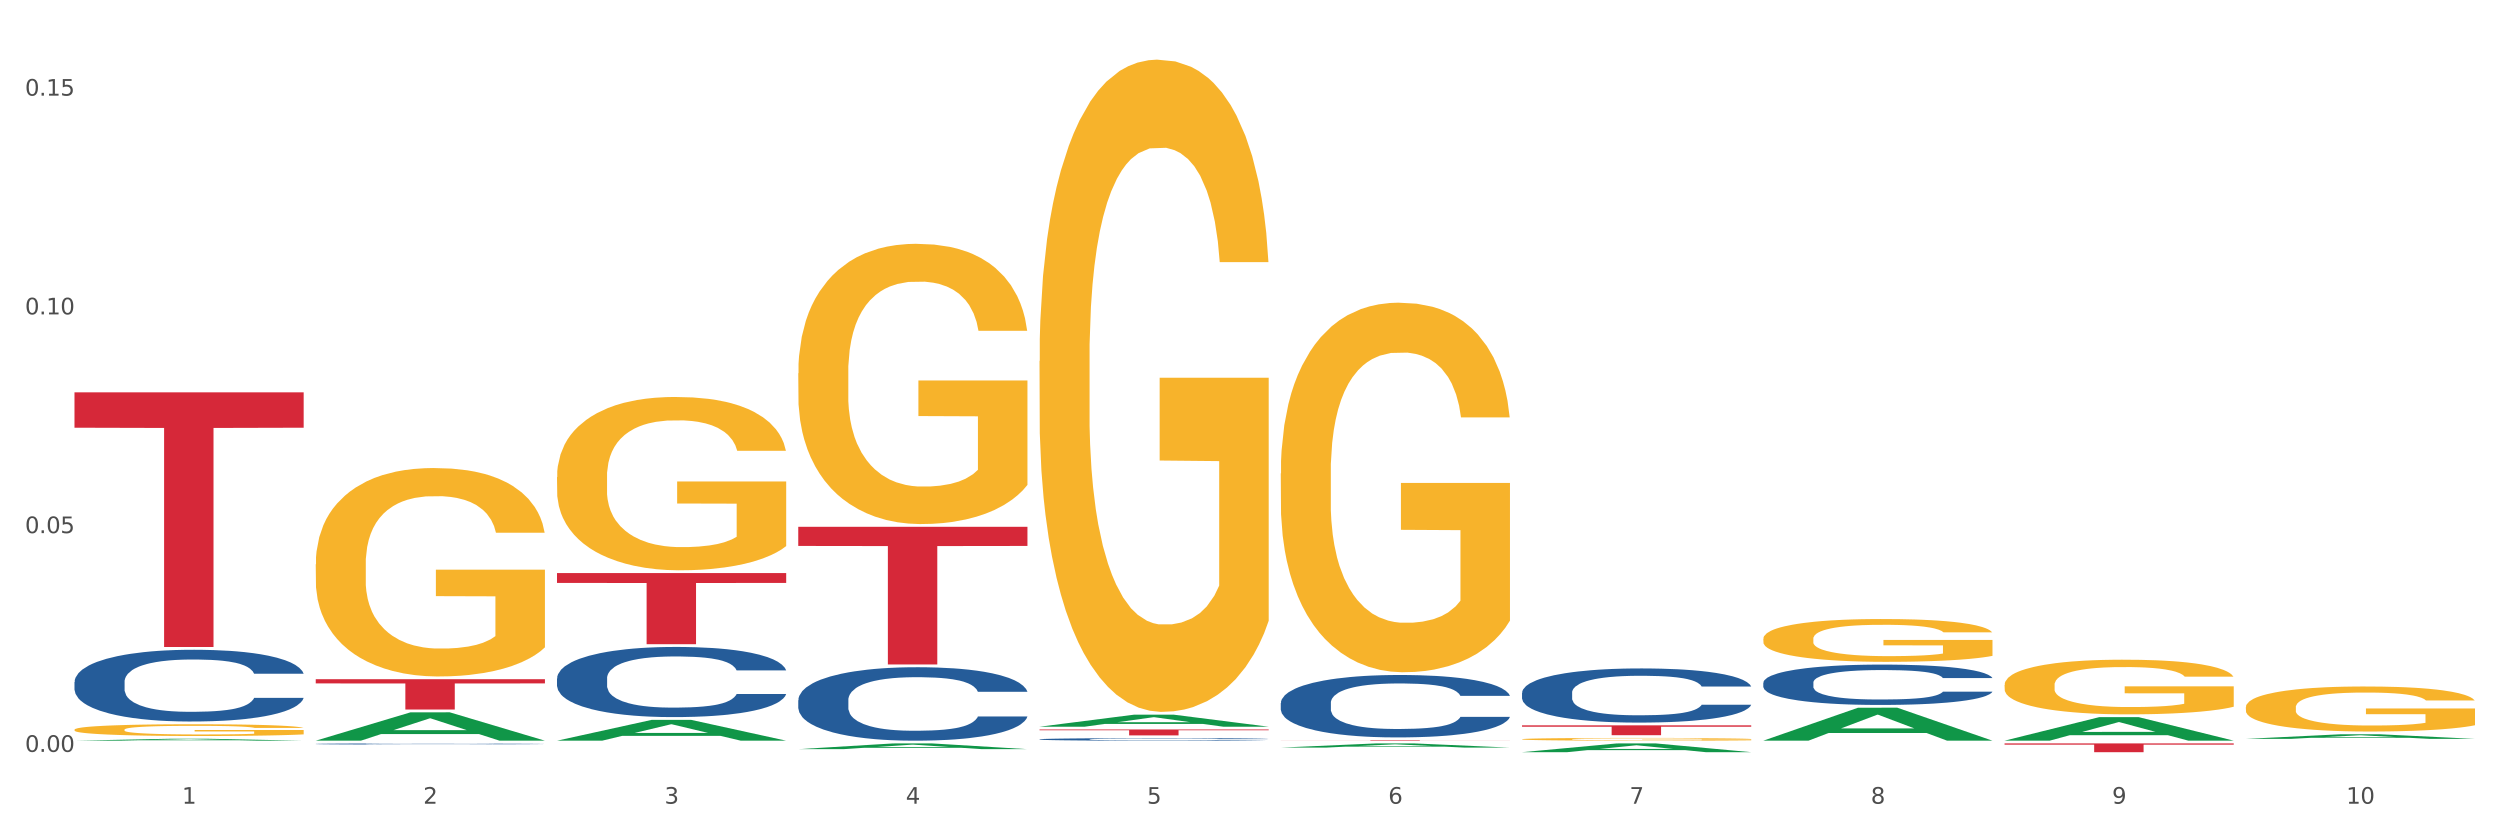 <?xml version="1.0" encoding="utf-8" standalone="no"?>
<!DOCTYPE svg PUBLIC "-//W3C//DTD SVG 1.1//EN"
  "http://www.w3.org/Graphics/SVG/1.1/DTD/svg11.dtd">
<svg xmlns:xlink="http://www.w3.org/1999/xlink" width="1080pt" height="360pt" viewBox="0 0 1080 360" xmlns="http://www.w3.org/2000/svg" version="1.1">
 <rect x="0" y="0" width="1080" height="360" fill="#333333" stroke="none"/>
 <defs>
  <style type="text/css">*{stroke-linejoin: round; stroke-linecap: butt}</style>
 </defs>
 <g id="figure_1">
  <g id="patch_1">
   <path d="M 0 360 
L 1080 360 
L 1080 0 
L 0 0 
z
" style="fill: #ffffff; stroke: #ffffff; stroke-linejoin: miter"/>
  </g>
  <g id="axes_1">
   <g id="matplotlib.axis_1">
    <g id="xtick_1">
     <g id="text_1">
      <!-- 1 -->
      <g style="fill: #4d4d4d" transform="translate(78.627 347.204) scale(0.096 -0.096)">
       <defs>
        <path id="DejaVuSans-31" d="M 794 531 
L 1825 531 
L 1825 4091 
L 703 3866 
L 703 4441 
L 1819 4666 
L 2450 4666 
L 2450 531 
L 3481 531 
L 3481 0 
L 794 0 
L 794 531 
z
" transform="scale(0.016)"/>
       </defs>
       <use xlink:href="#DejaVuSans-31"/>
      </g>
     </g>
    </g>
    <g id="xtick_2">
     <g id="text_2">
      <!-- 2 -->
      <g style="fill: #4d4d4d" transform="translate(182.851 347.204) scale(0.096 -0.096)">
       <defs>
        <path id="DejaVuSans-32" d="M 1228 531 
L 3431 531 
L 3431 0 
L 469 0 
L 469 531 
Q 828 903 1448 1529 
Q 2069 2156 2228 2338 
Q 2531 2678 2651 2914 
Q 2772 3150 2772 3378 
Q 2772 3750 2511 3984 
Q 2250 4219 1831 4219 
Q 1534 4219 1204 4116 
Q 875 4013 500 3803 
L 500 4441 
Q 881 4594 1212 4672 
Q 1544 4750 1819 4750 
Q 2544 4750 2975 4387 
Q 3406 4025 3406 3419 
Q 3406 3131 3298 2873 
Q 3191 2616 2906 2266 
Q 2828 2175 2409 1742 
Q 1991 1309 1228 531 
z
" transform="scale(0.016)"/>
       </defs>
       <use xlink:href="#DejaVuSans-32"/>
      </g>
     </g>
    </g>
    <g id="xtick_3">
     <g id="text_3">
      <!-- 3 -->
      <g style="fill: #4d4d4d" transform="translate(287.074 347.204) scale(0.096 -0.096)">
       <defs>
        <path id="DejaVuSans-33" d="M 2597 2516 
Q 3050 2419 3304 2112 
Q 3559 1806 3559 1356 
Q 3559 666 3084 287 
Q 2609 -91 1734 -91 
Q 1441 -91 1130 -33 
Q 819 25 488 141 
L 488 750 
Q 750 597 1062 519 
Q 1375 441 1716 441 
Q 2309 441 2620 675 
Q 2931 909 2931 1356 
Q 2931 1769 2642 2001 
Q 2353 2234 1838 2234 
L 1294 2234 
L 1294 2753 
L 1863 2753 
Q 2328 2753 2575 2939 
Q 2822 3125 2822 3475 
Q 2822 3834 2567 4026 
Q 2313 4219 1838 4219 
Q 1578 4219 1281 4162 
Q 984 4106 628 3988 
L 628 4550 
Q 988 4650 1302 4700 
Q 1616 4750 1894 4750 
Q 2613 4750 3031 4423 
Q 3450 4097 3450 3541 
Q 3450 3153 3228 2886 
Q 3006 2619 2597 2516 
z
" transform="scale(0.016)"/>
       </defs>
       <use xlink:href="#DejaVuSans-33"/>
      </g>
     </g>
    </g>
    <g id="xtick_4">
     <g id="text_4">
      <!-- 4 -->
      <g style="fill: #4d4d4d" transform="translate(391.298 347.204) scale(0.096 -0.096)">
       <defs>
        <path id="DejaVuSans-34" d="M 2419 4116 
L 825 1625 
L 2419 1625 
L 2419 4116 
z
M 2253 4666 
L 3047 4666 
L 3047 1625 
L 3713 1625 
L 3713 1100 
L 3047 1100 
L 3047 0 
L 2419 0 
L 2419 1100 
L 313 1100 
L 313 1709 
L 2253 4666 
z
" transform="scale(0.016)"/>
       </defs>
       <use xlink:href="#DejaVuSans-34"/>
      </g>
     </g>
    </g>
    <g id="xtick_5">
     <g id="text_5">
      <!-- 5 -->
      <g style="fill: #4d4d4d" transform="translate(495.522 347.204) scale(0.096 -0.096)">
       <defs>
        <path id="DejaVuSans-35" d="M 691 4666 
L 3169 4666 
L 3169 4134 
L 1269 4134 
L 1269 2991 
Q 1406 3038 1543 3061 
Q 1681 3084 1819 3084 
Q 2600 3084 3056 2656 
Q 3513 2228 3513 1497 
Q 3513 744 3044 326 
Q 2575 -91 1722 -91 
Q 1428 -91 1123 -41 
Q 819 9 494 109 
L 494 744 
Q 775 591 1075 516 
Q 1375 441 1709 441 
Q 2250 441 2565 725 
Q 2881 1009 2881 1497 
Q 2881 1984 2565 2268 
Q 2250 2553 1709 2553 
Q 1456 2553 1204 2497 
Q 953 2441 691 2322 
L 691 4666 
z
" transform="scale(0.016)"/>
       </defs>
       <use xlink:href="#DejaVuSans-35"/>
      </g>
     </g>
    </g>
    <g id="xtick_6">
     <g id="text_6">
      <!-- 6 -->
      <g style="fill: #4d4d4d" transform="translate(599.745 347.204) scale(0.096 -0.096)">
       <defs>
        <path id="DejaVuSans-36" d="M 2113 2584 
Q 1688 2584 1439 2293 
Q 1191 2003 1191 1497 
Q 1191 994 1439 701 
Q 1688 409 2113 409 
Q 2538 409 2786 701 
Q 3034 994 3034 1497 
Q 3034 2003 2786 2293 
Q 2538 2584 2113 2584 
z
M 3366 4563 
L 3366 3988 
Q 3128 4100 2886 4159 
Q 2644 4219 2406 4219 
Q 1781 4219 1451 3797 
Q 1122 3375 1075 2522 
Q 1259 2794 1537 2939 
Q 1816 3084 2150 3084 
Q 2853 3084 3261 2657 
Q 3669 2231 3669 1497 
Q 3669 778 3244 343 
Q 2819 -91 2113 -91 
Q 1303 -91 875 529 
Q 447 1150 447 2328 
Q 447 3434 972 4092 
Q 1497 4750 2381 4750 
Q 2619 4750 2861 4703 
Q 3103 4656 3366 4563 
z
" transform="scale(0.016)"/>
       </defs>
       <use xlink:href="#DejaVuSans-36"/>
      </g>
     </g>
    </g>
    <g id="xtick_7">
     <g id="text_7">
      <!-- 7 -->
      <g style="fill: #4d4d4d" transform="translate(703.969 347.204) scale(0.096 -0.096)">
       <defs>
        <path id="DejaVuSans-37" d="M 525 4666 
L 3525 4666 
L 3525 4397 
L 1831 0 
L 1172 0 
L 2766 4134 
L 525 4134 
L 525 4666 
z
" transform="scale(0.016)"/>
       </defs>
       <use xlink:href="#DejaVuSans-37"/>
      </g>
     </g>
    </g>
    <g id="xtick_8">
     <g id="text_8">
      <!-- 8 -->
      <g style="fill: #4d4d4d" transform="translate(808.193 347.204) scale(0.096 -0.096)">
       <defs>
        <path id="DejaVuSans-38" d="M 2034 2216 
Q 1584 2216 1326 1975 
Q 1069 1734 1069 1313 
Q 1069 891 1326 650 
Q 1584 409 2034 409 
Q 2484 409 2743 651 
Q 3003 894 3003 1313 
Q 3003 1734 2745 1975 
Q 2488 2216 2034 2216 
z
M 1403 2484 
Q 997 2584 770 2862 
Q 544 3141 544 3541 
Q 544 4100 942 4425 
Q 1341 4750 2034 4750 
Q 2731 4750 3128 4425 
Q 3525 4100 3525 3541 
Q 3525 3141 3298 2862 
Q 3072 2584 2669 2484 
Q 3125 2378 3379 2068 
Q 3634 1759 3634 1313 
Q 3634 634 3220 271 
Q 2806 -91 2034 -91 
Q 1263 -91 848 271 
Q 434 634 434 1313 
Q 434 1759 690 2068 
Q 947 2378 1403 2484 
z
M 1172 3481 
Q 1172 3119 1398 2916 
Q 1625 2713 2034 2713 
Q 2441 2713 2670 2916 
Q 2900 3119 2900 3481 
Q 2900 3844 2670 4047 
Q 2441 4250 2034 4250 
Q 1625 4250 1398 4047 
Q 1172 3844 1172 3481 
z
" transform="scale(0.016)"/>
       </defs>
       <use xlink:href="#DejaVuSans-38"/>
      </g>
     </g>
    </g>
    <g id="xtick_9">
     <g id="text_9">
      <!-- 9 -->
      <g style="fill: #4d4d4d" transform="translate(912.416 347.204) scale(0.096 -0.096)">
       <defs>
        <path id="DejaVuSans-39" d="M 703 97 
L 703 672 
Q 941 559 1184 500 
Q 1428 441 1663 441 
Q 2288 441 2617 861 
Q 2947 1281 2994 2138 
Q 2813 1869 2534 1725 
Q 2256 1581 1919 1581 
Q 1219 1581 811 2004 
Q 403 2428 403 3163 
Q 403 3881 828 4315 
Q 1253 4750 1959 4750 
Q 2769 4750 3195 4129 
Q 3622 3509 3622 2328 
Q 3622 1225 3098 567 
Q 2575 -91 1691 -91 
Q 1453 -91 1209 -44 
Q 966 3 703 97 
z
M 1959 2075 
Q 2384 2075 2632 2365 
Q 2881 2656 2881 3163 
Q 2881 3666 2632 3958 
Q 2384 4250 1959 4250 
Q 1534 4250 1286 3958 
Q 1038 3666 1038 3163 
Q 1038 2656 1286 2365 
Q 1534 2075 1959 2075 
z
" transform="scale(0.016)"/>
       </defs>
       <use xlink:href="#DejaVuSans-39"/>
      </g>
     </g>
    </g>
    <g id="xtick_10">
     <g id="text_10">
      <!-- 10 -->
      <g style="fill: #4d4d4d" transform="translate(1013.586 347.204) scale(0.096 -0.096)">
       <defs>
        <path id="DejaVuSans-30" d="M 2034 4250 
Q 1547 4250 1301 3770 
Q 1056 3291 1056 2328 
Q 1056 1369 1301 889 
Q 1547 409 2034 409 
Q 2525 409 2770 889 
Q 3016 1369 3016 2328 
Q 3016 3291 2770 3770 
Q 2525 4250 2034 4250 
z
M 2034 4750 
Q 2819 4750 3233 4129 
Q 3647 3509 3647 2328 
Q 3647 1150 3233 529 
Q 2819 -91 2034 -91 
Q 1250 -91 836 529 
Q 422 1150 422 2328 
Q 422 3509 836 4129 
Q 1250 4750 2034 4750 
z
" transform="scale(0.016)"/>
       </defs>
       <use xlink:href="#DejaVuSans-31"/>
       <use xlink:href="#DejaVuSans-30" transform="translate(63.623 0)"/>
      </g>
     </g>
    </g>
    <g id="xtick_11"/>
    <g id="xtick_12"/>
    <g id="xtick_13"/>
    <g id="xtick_14"/>
    <g id="xtick_15"/>
    <g id="xtick_16"/>
    <g id="xtick_17"/>
    <g id="xtick_18"/>
    <g id="xtick_19"/>
   </g>
   <g id="matplotlib.axis_2">
    <g id="ytick_1">
     <g id="text_11">
      <!-- 0.00 -->
      <g style="fill: #4d4d4d" transform="translate(10.8 324.808) scale(0.096 -0.096)">
       <defs>
        <path id="DejaVuSans-2e" d="M 684 794 
L 1344 794 
L 1344 0 
L 684 0 
L 684 794 
z
" transform="scale(0.016)"/>
       </defs>
       <use xlink:href="#DejaVuSans-30"/>
       <use xlink:href="#DejaVuSans-2e" transform="translate(63.623 0)"/>
       <use xlink:href="#DejaVuSans-30" transform="translate(95.41 0)"/>
       <use xlink:href="#DejaVuSans-30" transform="translate(159.033 0)"/>
      </g>
     </g>
    </g>
    <g id="ytick_2">
     <g id="text_12">
      <!-- 0.05 -->
      <g style="fill: #4d4d4d" transform="translate(10.8 230.312) scale(0.096 -0.096)">
       <use xlink:href="#DejaVuSans-30"/>
       <use xlink:href="#DejaVuSans-2e" transform="translate(63.623 0)"/>
       <use xlink:href="#DejaVuSans-30" transform="translate(95.41 0)"/>
       <use xlink:href="#DejaVuSans-35" transform="translate(159.033 0)"/>
      </g>
     </g>
    </g>
    <g id="ytick_3">
     <g id="text_13">
      <!-- 0.10 -->
      <g style="fill: #4d4d4d" transform="translate(10.8 135.816) scale(0.096 -0.096)">
       <use xlink:href="#DejaVuSans-30"/>
       <use xlink:href="#DejaVuSans-2e" transform="translate(63.623 0)"/>
       <use xlink:href="#DejaVuSans-31" transform="translate(95.41 0)"/>
       <use xlink:href="#DejaVuSans-30" transform="translate(159.033 0)"/>
      </g>
     </g>
    </g>
    <g id="ytick_4">
     <g id="text_14">
      <!-- 0.15 -->
      <g style="fill: #4d4d4d" transform="translate(10.8 41.32) scale(0.096 -0.096)">
       <use xlink:href="#DejaVuSans-30"/>
       <use xlink:href="#DejaVuSans-2e" transform="translate(63.623 0)"/>
       <use xlink:href="#DejaVuSans-31" transform="translate(95.41 0)"/>
       <use xlink:href="#DejaVuSans-35" transform="translate(159.033 0)"/>
      </g>
     </g>
    </g>
    <g id="ytick_5"/>
    <g id="ytick_6"/>
    <g id="ytick_7"/>
   </g>
   <g id="PolyCollection_1">
    <path d="M 32.175 319.977 
L 32.277 319.976 
L 73.107 319.143 
L 90.051 319.142 
L 131.187 319.979 
L 111.589 319.979 
L 102.709 319.784 
L 60.552 319.784 
L 60.246 319.787 
L 51.671 319.979 
L 32.175 319.979 
L 32.175 319.977 
L 65.86 319.668 
L 97.401 319.667 
L 81.783 319.32 
L 81.579 319.319 
L 81.375 319.321 
L 65.758 319.667 
L 65.86 319.668 
L 32.175 319.977 
z
" clip-path="url(#pc826d6ec24)" style="fill: #109648"/>
    <path d="M 553.293 319.747 
L 652.306 319.747 
L 652.306 319.779 
L 613.358 319.779 
L 613.358 319.979 
L 592.006 319.979 
L 592.006 319.779 
L 553.293 319.779 
L 553.293 319.747 
L 553.293 319.747 
z
" clip-path="url(#pc826d6ec24)" style="fill: #d62839"/>
    <path d="M 449.069 315.125 
L 548.082 315.125 
L 548.082 315.483 
L 509.134 315.485 
L 509.134 317.703 
L 487.783 317.703 
L 487.783 315.485 
L 449.069 315.483 
L 449.069 315.127 
L 449.069 315.125 
z
" clip-path="url(#pc826d6ec24)" style="fill: #d62839"/>
    <path d="M 344.846 227.581 
L 443.858 227.581 
L 443.858 235.846 
L 404.91 235.902 
L 404.91 287.057 
L 383.559 287.057 
L 383.559 235.902 
L 344.846 235.846 
L 344.846 227.637 
L 344.846 227.581 
z
" clip-path="url(#pc826d6ec24)" style="fill: #d62839"/>
    <path d="M 240.622 247.553 
L 339.635 247.553 
L 339.635 251.826 
L 300.687 251.854 
L 300.687 278.295 
L 279.336 278.295 
L 279.336 251.854 
L 240.622 251.826 
L 240.622 247.582 
L 240.622 247.553 
z
" clip-path="url(#pc826d6ec24)" style="fill: #d62839"/>
    <path d="M 136.399 293.417 
L 235.411 293.417 
L 235.411 295.24 
L 196.463 295.252 
L 196.463 306.532 
L 175.112 306.532 
L 175.112 295.252 
L 136.399 295.24 
L 136.399 293.43 
L 136.399 293.417 
z
" clip-path="url(#pc826d6ec24)" style="fill: #d62839"/>
    <path d="M 32.175 169.48 
L 131.187 169.48 
L 131.187 184.771 
L 92.239 184.875 
L 92.239 279.515 
L 70.888 279.515 
L 70.888 184.875 
L 32.175 184.771 
L 32.175 169.583 
L 32.175 169.48 
z
" clip-path="url(#pc826d6ec24)" style="fill: #d62839"/>
    <path d="M 136.399 321.378 
L 136.516 321.378 
L 136.516 321.366 
L 136.867 321.349 
L 138.154 321.318 
L 139.793 321.294 
L 142.602 321.267 
L 144.123 321.255 
L 146.113 321.242 
L 150.209 321.222 
L 154.89 321.204 
L 158.167 321.194 
L 160.625 321.188 
L 166.126 321.177 
L 169.286 321.172 
L 172.563 321.168 
L 175.372 321.165 
L 180.053 321.162 
L 183.798 321.161 
L 188.129 321.16 
L 191.757 321.161 
L 196.555 321.163 
L 203.577 321.168 
L 206.269 321.171 
L 209.897 321.176 
L 213.642 321.183 
L 216.685 321.191 
L 220.196 321.201 
L 223.824 321.214 
L 227.336 321.231 
L 229.793 321.246 
L 231.783 321.263 
L 233.538 321.283 
L 234.826 321.304 
L 235.411 321.323 
L 213.993 321.323 
L 213.408 321.306 
L 212.238 321.288 
L 211.068 321.277 
L 209.78 321.267 
L 207.791 321.256 
L 206.035 321.249 
L 203.109 321.24 
L 200.417 321.235 
L 198.194 321.232 
L 195.502 321.229 
L 189.767 321.226 
L 185.671 321.226 
L 183.096 321.227 
L 179.936 321.23 
L 177.244 321.233 
L 174.084 321.238 
L 171.626 321.244 
L 169.169 321.251 
L 167.764 321.257 
L 165.658 321.266 
L 164.253 321.274 
L 162.381 321.288 
L 161.327 321.298 
L 159.455 321.323 
L 158.635 321.342 
L 158.284 321.355 
L 158.05 321.369 
L 158.05 321.438 
L 158.752 321.469 
L 159.338 321.482 
L 160.274 321.497 
L 162.029 321.517 
L 164.604 321.536 
L 167.296 321.549 
L 169.52 321.558 
L 171.626 321.564 
L 173.733 321.569 
L 176.308 321.573 
L 178.415 321.576 
L 181.575 321.579 
L 185.32 321.58 
L 188.246 321.58 
L 194.214 321.578 
L 196.906 321.576 
L 199.481 321.573 
L 202.29 321.568 
L 204.514 321.562 
L 205.801 321.558 
L 207.908 321.55 
L 209.546 321.541 
L 210.951 321.531 
L 211.887 321.522 
L 212.94 321.509 
L 213.759 321.494 
L 213.993 321.486 
L 235.411 321.486 
L 234.943 321.502 
L 234.124 321.517 
L 232.485 321.538 
L 231.198 321.55 
L 229.208 321.565 
L 227.102 321.577 
L 224.176 321.591 
L 221.484 321.601 
L 218.675 321.61 
L 215.632 321.618 
L 210.131 321.629 
L 208.142 321.632 
L 203.928 321.637 
L 200.651 321.64 
L 195.853 321.643 
L 190.937 321.645 
L 185.788 321.646 
L 181.223 321.645 
L 176.191 321.642 
L 173.031 321.639 
L 169.52 321.635 
L 165.424 321.629 
L 161.561 321.622 
L 157.933 321.613 
L 154.539 321.603 
L 151.379 321.591 
L 147.283 321.572 
L 144.24 321.553 
L 142.016 321.536 
L 140.495 321.522 
L 138.973 321.503 
L 138.154 321.49 
L 136.867 321.459 
L 136.399 321.43 
L 136.399 321.378 
z
" clip-path="url(#pc826d6ec24)" style="fill: #255c99"/>
    <path d="M 970.188 305.554 
L 970.304 305.536 
L 970.304 304.897 
L 970.538 304.346 
L 971.707 303.013 
L 973.461 301.911 
L 974.747 301.324 
L 976.032 300.845 
L 977.552 300.365 
L 979.422 299.867 
L 982.813 299.138 
L 984.917 298.765 
L 987.488 298.374 
L 992.164 297.806 
L 995.554 297.486 
L 999.061 297.219 
L 1004.789 296.899 
L 1008.53 296.757 
L 1012.505 296.65 
L 1017.297 296.579 
L 1020.921 296.562 
L 1028.87 296.615 
L 1035.65 296.775 
L 1038.923 296.899 
L 1043.132 297.112 
L 1045.353 297.255 
L 1048.977 297.539 
L 1052.717 297.912 
L 1055.289 298.232 
L 1059.147 298.836 
L 1062.069 299.441 
L 1064.758 300.187 
L 1066.161 300.702 
L 1067.213 301.182 
L 1068.148 301.733 
L 1069.083 302.604 
L 1048.041 302.604 
L 1047.223 301.982 
L 1045.937 301.395 
L 1044.067 300.827 
L 1042.43 300.471 
L 1039.625 300.027 
L 1037.053 299.743 
L 1034.364 299.529 
L 1031.091 299.352 
L 1028.52 299.263 
L 1024.896 299.192 
L 1017.765 299.21 
L 1012.972 299.352 
L 1009.699 299.529 
L 1007.595 299.689 
L 1005.724 299.867 
L 1003.62 300.116 
L 1001.165 300.489 
L 999.412 300.827 
L 997.659 301.253 
L 996.256 301.68 
L 994.97 302.177 
L 993.918 302.711 
L 993.1 303.262 
L 992.398 303.937 
L 991.814 305.056 
L 991.814 307.491 
L 992.047 308.042 
L 992.632 308.771 
L 993.333 309.322 
L 994.502 309.979 
L 995.554 310.424 
L 997.542 311.063 
L 999.763 311.597 
L 1001.516 311.934 
L 1003.27 312.219 
L 1006.309 312.61 
L 1009.699 312.929 
L 1012.621 313.125 
L 1016.596 313.303 
L 1019.285 313.374 
L 1021.623 313.409 
L 1027.351 313.409 
L 1031.442 313.356 
L 1036.001 313.232 
L 1039.508 313.072 
L 1042.43 312.876 
L 1045.704 312.556 
L 1047.808 312.254 
L 1047.808 308.54 
L 1022.09 308.522 
L 1022.09 306.052 
L 1069.2 306.052 
L 1069.2 313.303 
L 1067.213 313.676 
L 1064.992 314.014 
L 1062.654 314.316 
L 1059.147 314.689 
L 1054.938 315.044 
L 1051.198 315.293 
L 1047.223 315.506 
L 1042.547 315.702 
L 1036.469 315.88 
L 1032.728 315.951 
L 1028.052 316.004 
L 1022.558 316.022 
L 1017.765 315.986 
L 1013.089 315.897 
L 1008.179 315.737 
L 1003.387 315.506 
L 999.763 315.275 
L 996.139 314.991 
L 992.281 314.618 
L 989.242 314.262 
L 986.904 313.942 
L 984.332 313.534 
L 981.527 313.001 
L 979.422 312.521 
L 977.552 312.023 
L 975.565 311.383 
L 974.162 310.832 
L 972.759 310.139 
L 971.941 309.624 
L 971.006 308.824 
L 970.304 307.705 
L 970.188 305.554 
z
" clip-path="url(#pc826d6ec24)" style="fill: #f7b32b"/>
    <path d="M 865.964 295.902 
L 866.081 295.881 
L 866.081 295.104 
L 866.315 294.436 
L 867.484 292.818 
L 869.237 291.481 
L 870.523 290.769 
L 871.809 290.187 
L 873.329 289.604 
L 875.199 289 
L 878.589 288.116 
L 880.693 287.663 
L 883.265 287.189 
L 887.941 286.498 
L 891.331 286.11 
L 894.838 285.787 
L 900.566 285.398 
L 904.306 285.226 
L 908.281 285.097 
L 913.074 285.01 
L 916.698 284.989 
L 924.647 285.053 
L 931.427 285.247 
L 934.7 285.398 
L 938.908 285.657 
L 941.129 285.83 
L 944.753 286.175 
L 948.494 286.628 
L 951.066 287.016 
L 954.923 287.749 
L 957.846 288.483 
L 960.534 289.389 
L 961.937 290.014 
L 962.989 290.596 
L 963.924 291.265 
L 964.859 292.322 
L 943.818 292.322 
L 943 291.567 
L 941.714 290.855 
L 939.843 290.165 
L 938.207 289.734 
L 935.401 289.195 
L 932.829 288.849 
L 930.141 288.591 
L 926.868 288.375 
L 924.296 288.267 
L 920.672 288.181 
L 913.541 288.202 
L 908.749 288.375 
L 905.475 288.591 
L 903.371 288.785 
L 901.501 289 
L 899.397 289.302 
L 896.942 289.755 
L 895.188 290.165 
L 893.435 290.683 
L 892.032 291.2 
L 890.746 291.804 
L 889.694 292.451 
L 888.876 293.12 
L 888.175 293.94 
L 887.59 295.298 
L 887.59 298.253 
L 887.824 298.922 
L 888.408 299.806 
L 889.11 300.475 
L 890.279 301.273 
L 891.331 301.812 
L 893.318 302.589 
L 895.539 303.236 
L 897.293 303.645 
L 899.046 303.991 
L 902.085 304.465 
L 905.475 304.853 
L 908.398 305.091 
L 912.372 305.306 
L 915.061 305.392 
L 917.399 305.436 
L 923.127 305.436 
L 927.218 305.371 
L 931.777 305.22 
L 935.284 305.026 
L 938.207 304.789 
L 941.48 304.4 
L 943.584 304.034 
L 943.584 299.526 
L 917.867 299.504 
L 917.867 296.506 
L 964.976 296.506 
L 964.976 305.306 
L 962.989 305.759 
L 960.768 306.169 
L 958.43 306.536 
L 954.923 306.989 
L 950.715 307.42 
L 946.974 307.722 
L 943 307.981 
L 938.324 308.218 
L 932.245 308.434 
L 928.504 308.52 
L 923.828 308.585 
L 918.334 308.606 
L 913.541 308.563 
L 908.865 308.455 
L 903.956 308.261 
L 899.163 307.981 
L 895.539 307.7 
L 891.915 307.355 
L 888.058 306.902 
L 885.018 306.471 
L 882.68 306.083 
L 880.109 305.587 
L 877.303 304.94 
L 875.199 304.357 
L 873.329 303.753 
L 871.341 302.977 
L 869.938 302.308 
L 868.536 301.467 
L 867.717 300.842 
L 866.782 299.871 
L 866.081 298.512 
L 865.964 295.902 
z
" clip-path="url(#pc826d6ec24)" style="fill: #f7b32b"/>
    <path d="M 761.74 275.969 
L 761.857 275.952 
L 761.857 275.344 
L 762.091 274.82 
L 763.26 273.553 
L 765.013 272.506 
L 766.299 271.948 
L 767.585 271.492 
L 769.105 271.036 
L 770.975 270.563 
L 774.365 269.87 
L 776.469 269.515 
L 779.041 269.144 
L 783.717 268.603 
L 787.107 268.299 
L 790.614 268.046 
L 796.342 267.742 
L 800.083 267.606 
L 804.057 267.505 
L 808.85 267.438 
L 812.474 267.421 
L 820.423 267.471 
L 827.203 267.623 
L 830.476 267.742 
L 834.685 267.944 
L 836.906 268.079 
L 840.529 268.35 
L 844.27 268.705 
L 846.842 269.009 
L 850.7 269.583 
L 853.622 270.157 
L 856.311 270.867 
L 857.713 271.357 
L 858.766 271.813 
L 859.701 272.337 
L 860.636 273.164 
L 839.594 273.164 
L 838.776 272.573 
L 837.49 272.016 
L 835.62 271.475 
L 833.983 271.137 
L 831.178 270.715 
L 828.606 270.445 
L 825.917 270.242 
L 822.644 270.073 
L 820.072 269.988 
L 816.448 269.921 
L 809.318 269.938 
L 804.525 270.073 
L 801.252 270.242 
L 799.148 270.394 
L 797.277 270.563 
L 795.173 270.799 
L 792.718 271.154 
L 790.965 271.475 
L 789.211 271.881 
L 787.809 272.286 
L 786.523 272.759 
L 785.471 273.266 
L 784.652 273.789 
L 783.951 274.431 
L 783.366 275.496 
L 783.366 277.81 
L 783.6 278.334 
L 784.185 279.026 
L 784.886 279.55 
L 786.055 280.175 
L 787.107 280.598 
L 789.094 281.206 
L 791.315 281.713 
L 793.069 282.033 
L 794.822 282.304 
L 797.862 282.675 
L 801.252 282.98 
L 804.174 283.165 
L 808.149 283.334 
L 810.837 283.402 
L 813.175 283.436 
L 818.903 283.436 
L 822.995 283.385 
L 827.554 283.267 
L 831.061 283.115 
L 833.983 282.929 
L 837.256 282.625 
L 839.36 282.338 
L 839.36 278.807 
L 813.643 278.79 
L 813.643 276.442 
L 860.753 276.442 
L 860.753 283.334 
L 858.766 283.689 
L 856.544 284.01 
L 854.206 284.297 
L 850.7 284.652 
L 846.491 284.99 
L 842.751 285.226 
L 838.776 285.429 
L 834.1 285.615 
L 828.021 285.784 
L 824.281 285.851 
L 819.605 285.902 
L 814.111 285.919 
L 809.318 285.885 
L 804.642 285.801 
L 799.732 285.649 
L 794.939 285.429 
L 791.315 285.209 
L 787.692 284.939 
L 783.834 284.584 
L 780.795 284.247 
L 778.457 283.942 
L 775.885 283.554 
L 773.079 283.047 
L 770.975 282.591 
L 769.105 282.118 
L 767.118 281.51 
L 765.715 280.986 
L 764.312 280.327 
L 763.494 279.837 
L 762.559 279.077 
L 761.857 278.013 
L 761.74 275.969 
z
" clip-path="url(#pc826d6ec24)" style="fill: #f7b32b"/>
    <path d="M 657.517 319.338 
L 657.634 319.337 
L 657.634 319.298 
L 657.867 319.264 
L 659.036 319.183 
L 660.79 319.115 
L 662.076 319.079 
L 663.362 319.05 
L 664.881 319.021 
L 666.752 318.99 
L 670.142 318.946 
L 672.246 318.923 
L 674.818 318.899 
L 679.493 318.864 
L 682.884 318.845 
L 686.39 318.828 
L 692.118 318.809 
L 695.859 318.8 
L 699.834 318.793 
L 704.627 318.789 
L 708.25 318.788 
L 716.199 318.791 
L 722.979 318.801 
L 726.253 318.809 
L 730.461 318.822 
L 732.682 318.83 
L 736.306 318.848 
L 740.047 318.871 
L 742.618 318.89 
L 746.476 318.927 
L 749.398 318.964 
L 752.087 319.01 
L 753.49 319.041 
L 754.542 319.071 
L 755.477 319.104 
L 756.412 319.158 
L 735.371 319.158 
L 734.552 319.12 
L 733.266 319.084 
L 731.396 319.049 
L 729.76 319.027 
L 726.954 319 
L 724.382 318.983 
L 721.694 318.97 
L 718.42 318.959 
L 715.849 318.953 
L 712.225 318.949 
L 705.094 318.95 
L 700.301 318.959 
L 697.028 318.97 
L 694.924 318.979 
L 693.054 318.99 
L 690.949 319.006 
L 688.495 319.028 
L 686.741 319.049 
L 684.988 319.075 
L 683.585 319.101 
L 682.299 319.132 
L 681.247 319.164 
L 680.429 319.198 
L 679.727 319.239 
L 679.143 319.308 
L 679.143 319.457 
L 679.377 319.491 
L 679.961 319.535 
L 680.662 319.569 
L 681.831 319.609 
L 682.884 319.636 
L 684.871 319.675 
L 687.092 319.708 
L 688.845 319.729 
L 690.599 319.746 
L 693.638 319.77 
L 697.028 319.79 
L 699.951 319.802 
L 703.925 319.812 
L 706.614 319.817 
L 708.952 319.819 
L 714.68 319.819 
L 718.771 319.816 
L 723.33 319.808 
L 726.837 319.798 
L 729.76 319.786 
L 733.033 319.767 
L 735.137 319.748 
L 735.137 319.521 
L 709.419 319.52 
L 709.419 319.369 
L 756.529 319.369 
L 756.529 319.812 
L 754.542 319.835 
L 752.321 319.856 
L 749.983 319.874 
L 746.476 319.897 
L 742.268 319.919 
L 738.527 319.934 
L 734.552 319.947 
L 729.876 319.959 
L 723.798 319.97 
L 720.057 319.974 
L 715.381 319.978 
L 709.887 319.979 
L 705.094 319.977 
L 700.418 319.971 
L 695.508 319.961 
L 690.716 319.947 
L 687.092 319.933 
L 683.468 319.916 
L 679.61 319.893 
L 676.571 319.871 
L 674.233 319.852 
L 671.661 319.827 
L 668.856 319.794 
L 666.752 319.765 
L 664.881 319.734 
L 662.894 319.695 
L 661.491 319.661 
L 660.088 319.619 
L 659.27 319.587 
L 658.335 319.538 
L 657.634 319.47 
L 657.517 319.338 
z
" clip-path="url(#pc826d6ec24)" style="fill: #f7b32b"/>
    <path d="M 553.293 204.532 
L 553.41 204.386 
L 553.41 199.137 
L 553.644 194.617 
L 554.813 183.681 
L 556.566 174.641 
L 557.852 169.829 
L 559.138 165.892 
L 560.658 161.955 
L 562.528 157.873 
L 565.918 151.894 
L 568.022 148.832 
L 570.594 145.625 
L 575.27 140.959 
L 578.66 138.334 
L 582.167 136.147 
L 587.895 133.522 
L 591.636 132.356 
L 595.61 131.481 
L 600.403 130.898 
L 604.027 130.752 
L 611.976 131.189 
L 618.756 132.502 
L 622.029 133.522 
L 626.237 135.272 
L 628.458 136.439 
L 632.082 138.772 
L 635.823 141.834 
L 638.395 144.458 
L 642.252 149.416 
L 645.175 154.373 
L 647.863 160.497 
L 649.266 164.726 
L 650.318 168.663 
L 651.253 173.183 
L 652.189 180.327 
L 631.147 180.327 
L 630.329 175.224 
L 629.043 170.412 
L 627.173 165.746 
L 625.536 162.83 
L 622.73 159.185 
L 620.159 156.852 
L 617.47 155.102 
L 614.197 153.644 
L 611.625 152.915 
L 608.001 152.332 
L 600.87 152.478 
L 596.078 153.644 
L 592.805 155.102 
L 590.7 156.415 
L 588.83 157.873 
L 586.726 159.914 
L 584.271 162.976 
L 582.518 165.746 
L 580.764 169.246 
L 579.361 172.745 
L 578.075 176.828 
L 577.023 181.202 
L 576.205 185.722 
L 575.504 191.263 
L 574.919 200.449 
L 574.919 220.425 
L 575.153 224.945 
L 575.737 230.923 
L 576.439 235.443 
L 577.608 240.838 
L 578.66 244.484 
L 580.647 249.733 
L 582.868 254.107 
L 584.622 256.877 
L 586.375 259.21 
L 589.415 262.418 
L 592.805 265.043 
L 595.727 266.647 
L 599.702 268.105 
L 602.39 268.688 
L 604.728 268.98 
L 610.456 268.98 
L 614.548 268.542 
L 619.107 267.522 
L 622.613 266.209 
L 625.536 264.605 
L 628.809 261.981 
L 630.913 259.502 
L 630.913 229.028 
L 605.196 228.882 
L 605.196 208.614 
L 652.306 208.614 
L 652.306 268.105 
L 650.318 271.167 
L 648.097 273.937 
L 645.759 276.416 
L 642.252 279.478 
L 638.044 282.394 
L 634.303 284.436 
L 630.329 286.185 
L 625.653 287.789 
L 619.574 289.247 
L 615.833 289.83 
L 611.158 290.268 
L 605.663 290.414 
L 600.87 290.122 
L 596.195 289.393 
L 591.285 288.081 
L 586.492 286.185 
L 582.868 284.29 
L 579.244 281.957 
L 575.387 278.895 
L 572.347 275.979 
L 570.009 273.354 
L 567.438 270 
L 564.632 265.626 
L 562.528 261.689 
L 560.658 257.607 
L 558.67 252.357 
L 557.268 247.837 
L 555.865 242.151 
L 555.047 237.922 
L 554.111 231.361 
L 553.41 222.175 
L 553.293 204.532 
z
" clip-path="url(#pc826d6ec24)" style="fill: #f7b32b"/>
    <path d="M 449.069 155.971 
L 449.186 155.714 
L 449.186 146.449 
L 449.42 138.472 
L 450.589 119.172 
L 452.343 103.217 
L 453.628 94.725 
L 454.914 87.777 
L 456.434 80.829 
L 458.304 73.624 
L 461.694 63.073 
L 463.799 57.669 
L 466.37 52.008 
L 471.046 43.773 
L 474.436 39.141 
L 477.943 35.281 
L 483.671 30.649 
L 487.412 28.59 
L 491.386 27.046 
L 496.179 26.017 
L 499.803 25.759 
L 507.752 26.532 
L 514.532 28.848 
L 517.805 30.649 
L 522.014 33.737 
L 524.235 35.796 
L 527.859 39.913 
L 531.599 45.317 
L 534.171 49.949 
L 538.029 58.698 
L 540.951 67.448 
L 543.64 78.256 
L 545.043 85.718 
L 546.095 92.667 
L 547.03 100.644 
L 547.965 113.253 
L 526.923 113.253 
L 526.105 104.247 
L 524.819 95.755 
L 522.949 87.52 
L 521.312 82.373 
L 518.507 75.94 
L 515.935 71.822 
L 513.246 68.734 
L 509.973 66.161 
L 507.401 64.874 
L 503.778 63.845 
L 496.647 64.102 
L 491.854 66.161 
L 488.581 68.734 
L 486.477 71.05 
L 484.606 73.624 
L 482.502 77.226 
L 480.047 82.63 
L 478.294 87.52 
L 476.54 93.696 
L 475.138 99.872 
L 473.852 107.077 
L 472.8 114.797 
L 471.981 122.775 
L 471.28 132.553 
L 470.696 148.766 
L 470.696 184.02 
L 470.929 191.998 
L 471.514 202.548 
L 472.215 210.526 
L 473.384 220.047 
L 474.436 226.481 
L 476.424 235.745 
L 478.645 243.465 
L 480.398 248.354 
L 482.152 252.471 
L 485.191 258.133 
L 488.581 262.765 
L 491.503 265.595 
L 495.478 268.169 
L 498.167 269.198 
L 500.505 269.713 
L 506.232 269.713 
L 510.324 268.941 
L 514.883 267.139 
L 518.39 264.823 
L 521.312 261.993 
L 524.585 257.361 
L 526.69 252.986 
L 526.69 199.203 
L 500.972 198.946 
L 500.972 163.176 
L 548.082 163.176 
L 548.082 268.169 
L 546.095 273.573 
L 543.874 278.462 
L 541.536 282.837 
L 538.029 288.241 
L 533.82 293.388 
L 530.08 296.99 
L 526.105 300.078 
L 521.429 302.909 
L 515.351 305.482 
L 511.61 306.512 
L 506.934 307.284 
L 501.44 307.541 
L 496.647 307.026 
L 491.971 305.74 
L 487.061 303.424 
L 482.268 300.078 
L 478.645 296.733 
L 475.021 292.616 
L 471.163 287.212 
L 468.124 282.065 
L 465.786 277.433 
L 463.214 271.514 
L 460.409 263.794 
L 458.304 256.846 
L 456.434 249.641 
L 454.447 240.377 
L 453.044 232.399 
L 451.641 222.363 
L 450.823 214.901 
L 449.888 203.32 
L 449.186 187.108 
L 449.069 155.971 
z
" clip-path="url(#pc826d6ec24)" style="fill: #f7b32b"/>
    <path d="M 344.846 161.271 
L 344.963 161.16 
L 344.963 157.18 
L 345.197 153.752 
L 346.366 145.459 
L 348.119 138.603 
L 349.405 134.954 
L 350.691 131.969 
L 352.21 128.983 
L 354.081 125.887 
L 357.471 121.353 
L 359.575 119.031 
L 362.147 116.599 
L 366.823 113.06 
L 370.213 111.07 
L 373.72 109.411 
L 379.448 107.421 
L 383.188 106.536 
L 387.163 105.873 
L 391.956 105.431 
L 395.579 105.32 
L 403.529 105.652 
L 410.309 106.647 
L 413.582 107.421 
L 417.79 108.748 
L 420.011 109.632 
L 423.635 111.402 
L 427.376 113.724 
L 429.947 115.714 
L 433.805 119.474 
L 436.728 123.233 
L 439.416 127.877 
L 440.819 131.084 
L 441.871 134.069 
L 442.806 137.497 
L 443.741 142.915 
L 422.7 142.915 
L 421.882 139.045 
L 420.596 135.396 
L 418.725 131.858 
L 417.089 129.646 
L 414.283 126.882 
L 411.711 125.113 
L 409.023 123.786 
L 405.75 122.68 
L 403.178 122.127 
L 399.554 121.685 
L 392.423 121.796 
L 387.63 122.68 
L 384.357 123.786 
L 382.253 124.781 
L 380.383 125.887 
L 378.279 127.435 
L 375.824 129.757 
L 374.07 131.858 
L 372.317 134.512 
L 370.914 137.166 
L 369.628 140.262 
L 368.576 143.579 
L 367.758 147.007 
L 367.056 151.209 
L 366.472 158.175 
L 366.472 173.324 
L 366.706 176.751 
L 367.29 181.285 
L 367.992 184.713 
L 369.161 188.804 
L 370.213 191.568 
L 372.2 195.549 
L 374.421 198.866 
L 376.174 200.967 
L 377.928 202.736 
L 380.967 205.169 
L 384.357 207.159 
L 387.28 208.376 
L 391.254 209.482 
L 393.943 209.924 
L 396.281 210.145 
L 402.009 210.145 
L 406.1 209.813 
L 410.659 209.039 
L 414.166 208.044 
L 417.089 206.828 
L 420.362 204.837 
L 422.466 202.958 
L 422.466 179.847 
L 396.748 179.737 
L 396.748 164.367 
L 443.858 164.367 
L 443.858 209.482 
L 441.871 211.804 
L 439.65 213.905 
L 437.312 215.784 
L 433.805 218.106 
L 429.597 220.318 
L 425.856 221.866 
L 421.882 223.193 
L 417.206 224.409 
L 411.127 225.515 
L 407.386 225.957 
L 402.71 226.289 
L 397.216 226.399 
L 392.423 226.178 
L 387.747 225.625 
L 382.838 224.63 
L 378.045 223.193 
L 374.421 221.755 
L 370.797 219.986 
L 366.94 217.664 
L 363.9 215.453 
L 361.562 213.462 
L 358.99 210.919 
L 356.185 207.602 
L 354.081 204.616 
L 352.21 201.52 
L 350.223 197.539 
L 348.82 194.112 
L 347.418 189.799 
L 346.599 186.593 
L 345.664 181.617 
L 344.963 174.65 
L 344.846 161.271 
z
" clip-path="url(#pc826d6ec24)" style="fill: #f7b32b"/>
    <path d="M 240.622 206.092 
L 240.739 206.024 
L 240.739 203.562 
L 240.973 201.442 
L 242.142 196.313 
L 243.895 192.073 
L 245.181 189.816 
L 246.467 187.97 
L 247.987 186.123 
L 249.857 184.209 
L 253.247 181.405 
L 255.351 179.969 
L 257.923 178.464 
L 262.599 176.276 
L 265.989 175.045 
L 269.496 174.019 
L 275.224 172.788 
L 278.965 172.241 
L 282.939 171.831 
L 287.732 171.557 
L 291.356 171.489 
L 299.305 171.694 
L 306.085 172.309 
L 309.358 172.788 
L 313.566 173.609 
L 315.788 174.156 
L 319.411 175.25 
L 323.152 176.686 
L 325.724 177.917 
L 329.581 180.242 
L 332.504 182.567 
L 335.193 185.439 
L 336.595 187.423 
L 337.647 189.269 
L 338.583 191.389 
L 339.518 194.74 
L 318.476 194.74 
L 317.658 192.347 
L 316.372 190.09 
L 314.502 187.901 
L 312.865 186.534 
L 310.06 184.824 
L 307.488 183.73 
L 304.799 182.909 
L 301.526 182.225 
L 298.954 181.883 
L 295.33 181.61 
L 288.2 181.678 
L 283.407 182.225 
L 280.134 182.909 
L 278.03 183.525 
L 276.159 184.209 
L 274.055 185.166 
L 271.6 186.602 
L 269.847 187.901 
L 268.093 189.543 
L 266.69 191.184 
L 265.405 193.099 
L 264.352 195.15 
L 263.534 197.27 
L 262.833 199.869 
L 262.248 204.177 
L 262.248 213.546 
L 262.482 215.666 
L 263.067 218.47 
L 263.768 220.59 
L 264.937 223.12 
L 265.989 224.83 
L 267.976 227.292 
L 270.197 229.344 
L 271.951 230.643 
L 273.704 231.737 
L 276.744 233.242 
L 280.134 234.473 
L 283.056 235.225 
L 287.031 235.909 
L 289.719 236.182 
L 292.057 236.319 
L 297.785 236.319 
L 301.877 236.114 
L 306.436 235.635 
L 309.943 235.02 
L 312.865 234.267 
L 316.138 233.036 
L 318.242 231.874 
L 318.242 217.581 
L 292.525 217.513 
L 292.525 208.007 
L 339.635 208.007 
L 339.635 235.909 
L 337.647 237.345 
L 335.426 238.644 
L 333.088 239.807 
L 329.581 241.243 
L 325.373 242.611 
L 321.632 243.568 
L 317.658 244.389 
L 312.982 245.141 
L 306.903 245.825 
L 303.163 246.098 
L 298.487 246.303 
L 292.992 246.372 
L 288.2 246.235 
L 283.524 245.893 
L 278.614 245.278 
L 273.821 244.389 
L 270.197 243.5 
L 266.574 242.405 
L 262.716 240.969 
L 259.677 239.602 
L 257.339 238.371 
L 254.767 236.798 
L 251.961 234.746 
L 249.857 232.9 
L 247.987 230.985 
L 246 228.523 
L 244.597 226.403 
L 243.194 223.736 
L 242.376 221.753 
L 241.441 218.675 
L 240.739 214.367 
L 240.622 206.092 
z
" clip-path="url(#pc826d6ec24)" style="fill: #f7b32b"/>
    <path d="M 136.399 243.798 
L 136.516 243.716 
L 136.516 240.755 
L 136.749 238.206 
L 137.918 232.038 
L 139.672 226.94 
L 140.958 224.226 
L 142.244 222.005 
L 143.763 219.785 
L 145.634 217.482 
L 149.024 214.111 
L 151.128 212.384 
L 153.699 210.574 
L 158.375 207.943 
L 161.765 206.463 
L 165.272 205.229 
L 171 203.749 
L 174.741 203.091 
L 178.716 202.597 
L 183.508 202.268 
L 187.132 202.186 
L 195.081 202.433 
L 201.861 203.173 
L 205.135 203.749 
L 209.343 204.736 
L 211.564 205.393 
L 215.188 206.709 
L 218.928 208.436 
L 221.5 209.917 
L 225.358 212.713 
L 228.28 215.509 
L 230.969 218.963 
L 232.372 221.347 
L 233.424 223.568 
L 234.359 226.117 
L 235.294 230.147 
L 214.253 230.147 
L 213.434 227.269 
L 212.148 224.555 
L 210.278 221.923 
L 208.641 220.278 
L 205.836 218.222 
L 203.264 216.907 
L 200.576 215.92 
L 197.302 215.097 
L 194.731 214.686 
L 191.107 214.357 
L 183.976 214.44 
L 179.183 215.097 
L 175.91 215.92 
L 173.806 216.66 
L 171.936 217.482 
L 169.831 218.634 
L 167.377 220.361 
L 165.623 221.923 
L 163.87 223.897 
L 162.467 225.87 
L 161.181 228.173 
L 160.129 230.64 
L 159.311 233.19 
L 158.609 236.315 
L 158.025 241.496 
L 158.025 252.762 
L 158.259 255.311 
L 158.843 258.683 
L 159.544 261.232 
L 160.713 264.275 
L 161.765 266.331 
L 163.753 269.292 
L 165.974 271.759 
L 167.727 273.321 
L 169.481 274.637 
L 172.52 276.446 
L 175.91 277.927 
L 178.833 278.831 
L 182.807 279.654 
L 185.496 279.982 
L 187.834 280.147 
L 193.562 280.147 
L 197.653 279.9 
L 202.212 279.325 
L 205.719 278.584 
L 208.641 277.68 
L 211.915 276.2 
L 214.019 274.802 
L 214.019 257.614 
L 188.301 257.532 
L 188.301 246.101 
L 235.411 246.101 
L 235.411 279.654 
L 233.424 281.381 
L 231.203 282.943 
L 228.865 284.341 
L 225.358 286.068 
L 221.15 287.713 
L 217.409 288.864 
L 213.434 289.851 
L 208.758 290.756 
L 202.68 291.578 
L 198.939 291.907 
L 194.263 292.154 
L 188.769 292.236 
L 183.976 292.071 
L 179.3 291.66 
L 174.39 290.92 
L 169.598 289.851 
L 165.974 288.782 
L 162.35 287.466 
L 158.492 285.739 
L 155.453 284.094 
L 153.115 282.614 
L 150.543 280.723 
L 147.738 278.255 
L 145.634 276.035 
L 143.763 273.732 
L 141.776 270.772 
L 140.373 268.223 
L 138.97 265.015 
L 138.152 262.63 
L 137.217 258.93 
L 136.516 253.749 
L 136.399 243.798 
z
" clip-path="url(#pc826d6ec24)" style="fill: #f7b32b"/>
    <path d="M 32.175 315.226 
L 32.292 315.221 
L 32.292 315.054 
L 32.526 314.91 
L 33.695 314.562 
L 35.448 314.274 
L 36.734 314.121 
L 38.02 313.995 
L 39.54 313.87 
L 41.41 313.74 
L 44.8 313.549 
L 46.904 313.452 
L 49.476 313.35 
L 54.152 313.201 
L 57.542 313.118 
L 61.049 313.048 
L 66.777 312.964 
L 70.517 312.927 
L 74.492 312.899 
L 79.285 312.881 
L 82.909 312.876 
L 90.858 312.89 
L 97.638 312.932 
L 100.911 312.964 
L 105.119 313.02 
L 107.34 313.057 
L 110.964 313.132 
L 114.705 313.229 
L 117.277 313.313 
L 121.134 313.471 
L 124.057 313.628 
L 126.745 313.823 
L 128.148 313.958 
L 129.2 314.083 
L 130.135 314.227 
L 131.071 314.455 
L 110.029 314.455 
L 109.211 314.292 
L 107.925 314.139 
L 106.054 313.991 
L 104.418 313.898 
L 101.612 313.782 
L 99.041 313.707 
L 96.352 313.652 
L 93.079 313.605 
L 90.507 313.582 
L 86.883 313.563 
L 79.752 313.568 
L 74.96 313.605 
L 71.686 313.652 
L 69.582 313.693 
L 67.712 313.74 
L 65.608 313.805 
L 63.153 313.902 
L 61.399 313.991 
L 59.646 314.102 
L 58.243 314.213 
L 56.957 314.343 
L 55.905 314.483 
L 55.087 314.627 
L 54.386 314.803 
L 53.801 315.096 
L 53.801 315.732 
L 54.035 315.876 
L 54.619 316.066 
L 55.321 316.21 
L 56.49 316.382 
L 57.542 316.498 
L 59.529 316.665 
L 61.75 316.804 
L 63.504 316.892 
L 65.257 316.967 
L 68.296 317.069 
L 71.686 317.152 
L 74.609 317.203 
L 78.583 317.25 
L 81.272 317.268 
L 83.61 317.278 
L 89.338 317.278 
L 93.429 317.264 
L 97.988 317.231 
L 101.495 317.189 
L 104.418 317.138 
L 107.691 317.055 
L 109.795 316.976 
L 109.795 316.006 
L 84.078 316.001 
L 84.078 315.356 
L 131.187 315.356 
L 131.187 317.25 
L 129.2 317.347 
L 126.979 317.436 
L 124.641 317.514 
L 121.134 317.612 
L 116.926 317.705 
L 113.185 317.77 
L 109.211 317.826 
L 104.535 317.877 
L 98.456 317.923 
L 94.715 317.942 
L 90.039 317.956 
L 84.545 317.96 
L 79.752 317.951 
L 75.076 317.928 
L 70.167 317.886 
L 65.374 317.826 
L 61.75 317.765 
L 58.126 317.691 
L 54.269 317.593 
L 51.229 317.501 
L 48.891 317.417 
L 46.32 317.31 
L 43.514 317.171 
L 41.41 317.046 
L 39.54 316.916 
L 37.552 316.748 
L 36.15 316.604 
L 34.747 316.423 
L 33.928 316.289 
L 32.993 316.08 
L 32.292 315.787 
L 32.175 315.226 
z
" clip-path="url(#pc826d6ec24)" style="fill: #f7b32b"/>
    <path d="M 761.74 294.936 
L 761.857 294.92 
L 761.857 294.474 
L 762.208 293.869 
L 763.496 292.754 
L 765.134 291.91 
L 767.943 290.923 
L 769.465 290.509 
L 771.454 290.047 
L 775.551 289.298 
L 780.232 288.661 
L 783.509 288.311 
L 785.967 288.088 
L 791.467 287.69 
L 794.627 287.515 
L 797.904 287.371 
L 800.713 287.276 
L 805.395 287.164 
L 809.14 287.117 
L 813.47 287.101 
L 817.098 287.117 
L 821.897 287.18 
L 828.919 287.371 
L 831.611 287.483 
L 835.239 287.674 
L 838.984 287.929 
L 842.027 288.184 
L 845.538 288.55 
L 849.166 289.028 
L 852.677 289.633 
L 855.135 290.19 
L 857.125 290.779 
L 858.88 291.496 
L 860.168 292.277 
L 860.753 292.93 
L 839.335 292.93 
L 838.75 292.34 
L 837.58 291.703 
L 836.409 291.273 
L 835.122 290.923 
L 833.132 290.525 
L 831.377 290.27 
L 828.451 289.967 
L 825.759 289.776 
L 823.535 289.665 
L 820.843 289.569 
L 815.109 289.474 
L 811.012 289.474 
L 808.438 289.505 
L 805.278 289.585 
L 802.586 289.697 
L 799.426 289.888 
L 796.968 290.095 
L 794.51 290.365 
L 793.106 290.557 
L 790.999 290.907 
L 789.595 291.194 
L 787.722 291.687 
L 786.669 292.038 
L 784.796 292.945 
L 783.977 293.614 
L 783.626 294.076 
L 783.392 294.586 
L 783.392 297.07 
L 784.094 298.185 
L 784.679 298.663 
L 785.616 299.204 
L 787.371 299.905 
L 789.946 300.59 
L 792.638 301.084 
L 794.862 301.386 
L 796.968 301.609 
L 799.075 301.784 
L 801.65 301.944 
L 803.756 302.039 
L 806.916 302.135 
L 810.661 302.183 
L 813.587 302.183 
L 819.556 302.103 
L 822.248 302.023 
L 824.823 301.912 
L 827.632 301.737 
L 829.855 301.546 
L 831.143 301.402 
L 833.249 301.1 
L 834.888 300.781 
L 836.292 300.415 
L 837.229 300.096 
L 838.282 299.618 
L 839.101 299.077 
L 839.335 298.79 
L 860.753 298.79 
L 860.285 299.364 
L 859.465 299.921 
L 857.827 300.67 
L 856.539 301.1 
L 854.55 301.625 
L 852.443 302.071 
L 849.517 302.565 
L 846.825 302.931 
L 844.017 303.25 
L 840.974 303.536 
L 835.473 303.934 
L 833.483 304.046 
L 829.27 304.237 
L 825.993 304.348 
L 821.195 304.46 
L 816.279 304.524 
L 811.13 304.54 
L 806.565 304.508 
L 801.533 304.412 
L 798.373 304.317 
L 794.862 304.173 
L 790.765 303.95 
L 786.903 303.68 
L 783.275 303.361 
L 779.881 302.995 
L 776.721 302.581 
L 772.625 301.896 
L 769.582 301.227 
L 767.358 300.606 
L 765.837 300.08 
L 764.315 299.411 
L 763.496 298.95 
L 762.208 297.835 
L 761.74 296.8 
L 761.74 294.936 
z
" clip-path="url(#pc826d6ec24)" style="fill: #255c99"/>
    <path d="M 657.517 299.277 
L 657.634 299.256 
L 657.634 298.657 
L 657.985 297.845 
L 659.272 296.348 
L 660.911 295.215 
L 663.72 293.89 
L 665.241 293.334 
L 667.231 292.714 
L 671.327 291.71 
L 676.008 290.855 
L 679.285 290.384 
L 681.743 290.085 
L 687.244 289.551 
L 690.404 289.315 
L 693.681 289.123 
L 696.49 288.995 
L 701.171 288.845 
L 704.916 288.781 
L 709.247 288.76 
L 712.875 288.781 
L 717.673 288.866 
L 724.695 289.123 
L 727.387 289.273 
L 731.015 289.529 
L 734.76 289.871 
L 737.803 290.213 
L 741.314 290.705 
L 744.943 291.346 
L 748.454 292.159 
L 750.911 292.907 
L 752.901 293.698 
L 754.657 294.66 
L 755.944 295.707 
L 756.529 296.583 
L 735.112 296.583 
L 734.526 295.793 
L 733.356 294.937 
L 732.186 294.36 
L 730.898 293.89 
L 728.909 293.356 
L 727.153 293.014 
L 724.227 292.607 
L 721.535 292.351 
L 719.312 292.201 
L 716.62 292.073 
L 710.885 291.945 
L 706.789 291.945 
L 704.214 291.987 
L 701.054 292.094 
L 698.362 292.244 
L 695.202 292.501 
L 692.745 292.778 
L 690.287 293.142 
L 688.882 293.398 
L 686.776 293.869 
L 685.371 294.253 
L 683.499 294.916 
L 682.445 295.386 
L 680.573 296.605 
L 679.754 297.503 
L 679.402 298.123 
L 679.168 298.807 
L 679.168 302.141 
L 679.871 303.638 
L 680.456 304.279 
L 681.392 305.006 
L 683.148 305.946 
L 685.722 306.866 
L 688.414 307.528 
L 690.638 307.935 
L 692.745 308.234 
L 694.851 308.469 
L 697.426 308.683 
L 699.533 308.811 
L 702.693 308.939 
L 706.438 309.003 
L 709.364 309.003 
L 715.332 308.896 
L 718.024 308.79 
L 720.599 308.64 
L 723.408 308.405 
L 725.632 308.148 
L 726.919 307.956 
L 729.026 307.55 
L 730.664 307.122 
L 732.069 306.631 
L 733.005 306.203 
L 734.058 305.562 
L 734.877 304.835 
L 735.112 304.45 
L 756.529 304.45 
L 756.061 305.22 
L 755.242 305.968 
L 753.603 306.973 
L 752.316 307.55 
L 750.326 308.255 
L 748.22 308.854 
L 745.294 309.516 
L 742.602 310.008 
L 739.793 310.436 
L 736.75 310.82 
L 731.249 311.355 
L 729.26 311.504 
L 725.046 311.761 
L 721.769 311.911 
L 716.971 312.06 
L 712.055 312.146 
L 706.906 312.167 
L 702.341 312.124 
L 697.309 311.996 
L 694.149 311.868 
L 690.638 311.675 
L 686.542 311.376 
L 682.679 311.013 
L 679.051 310.585 
L 675.657 310.094 
L 672.497 309.538 
L 668.401 308.619 
L 665.358 307.721 
L 663.134 306.887 
L 661.613 306.182 
L 660.091 305.284 
L 659.272 304.664 
L 657.985 303.168 
L 657.517 301.778 
L 657.517 299.277 
z
" clip-path="url(#pc826d6ec24)" style="fill: #255c99"/>
    <path d="M 553.293 303.713 
L 553.41 303.689 
L 553.41 302.999 
L 553.761 302.063 
L 555.049 300.339 
L 556.687 299.034 
L 559.496 297.507 
L 561.017 296.866 
L 563.007 296.152 
L 567.103 294.994 
L 571.785 294.009 
L 575.062 293.467 
L 577.52 293.122 
L 583.02 292.507 
L 586.18 292.236 
L 589.457 292.014 
L 592.266 291.866 
L 596.948 291.694 
L 600.693 291.62 
L 605.023 291.595 
L 608.651 291.62 
L 613.45 291.718 
L 620.472 292.014 
L 623.164 292.186 
L 626.792 292.482 
L 630.537 292.876 
L 633.58 293.27 
L 637.091 293.837 
L 640.719 294.576 
L 644.23 295.512 
L 646.688 296.374 
L 648.677 297.285 
L 650.433 298.393 
L 651.72 299.6 
L 652.306 300.61 
L 630.888 300.61 
L 630.303 299.699 
L 629.132 298.713 
L 627.962 298.048 
L 626.675 297.507 
L 624.685 296.891 
L 622.929 296.497 
L 620.004 296.029 
L 617.312 295.733 
L 615.088 295.561 
L 612.396 295.413 
L 606.661 295.265 
L 602.565 295.265 
L 599.99 295.314 
L 596.83 295.438 
L 594.139 295.61 
L 590.979 295.906 
L 588.521 296.226 
L 586.063 296.644 
L 584.659 296.94 
L 582.552 297.482 
L 581.148 297.925 
L 579.275 298.689 
L 578.222 299.231 
L 576.349 300.635 
L 575.53 301.669 
L 575.179 302.383 
L 574.945 303.171 
L 574.945 307.014 
L 575.647 308.738 
L 576.232 309.477 
L 577.168 310.314 
L 578.924 311.398 
L 581.499 312.457 
L 584.191 313.221 
L 586.414 313.689 
L 588.521 314.033 
L 590.628 314.304 
L 593.202 314.551 
L 595.309 314.698 
L 598.469 314.846 
L 602.214 314.92 
L 605.14 314.92 
L 611.109 314.797 
L 613.801 314.674 
L 616.375 314.501 
L 619.184 314.23 
L 621.408 313.935 
L 622.695 313.713 
L 624.802 313.245 
L 626.441 312.753 
L 627.845 312.186 
L 628.781 311.693 
L 629.835 310.955 
L 630.654 310.117 
L 630.888 309.674 
L 652.306 309.674 
L 651.837 310.56 
L 651.018 311.423 
L 649.38 312.58 
L 648.092 313.245 
L 646.103 314.058 
L 643.996 314.748 
L 641.07 315.511 
L 638.378 316.078 
L 635.569 316.57 
L 632.526 317.014 
L 627.026 317.629 
L 625.036 317.802 
L 620.823 318.097 
L 617.546 318.27 
L 612.747 318.442 
L 607.832 318.541 
L 602.682 318.565 
L 598.118 318.516 
L 593.085 318.368 
L 589.925 318.22 
L 586.414 317.999 
L 582.318 317.654 
L 578.456 317.235 
L 574.828 316.743 
L 571.434 316.176 
L 568.274 315.536 
L 564.177 314.477 
L 561.135 313.442 
L 558.911 312.482 
L 557.389 311.669 
L 555.868 310.634 
L 555.049 309.92 
L 553.761 308.196 
L 553.293 306.595 
L 553.293 303.713 
z
" clip-path="url(#pc826d6ec24)" style="fill: #255c99"/>
    <path d="M 449.069 319.376 
L 449.187 319.375 
L 449.187 319.347 
L 449.538 319.309 
L 450.825 319.239 
L 452.464 319.186 
L 455.272 319.124 
L 456.794 319.098 
L 458.783 319.069 
L 462.88 319.022 
L 467.561 318.982 
L 470.838 318.96 
L 473.296 318.946 
L 478.797 318.921 
L 481.957 318.91 
L 485.234 318.901 
L 488.042 318.895 
L 492.724 318.888 
L 496.469 318.885 
L 500.799 318.884 
L 504.427 318.885 
L 509.226 318.889 
L 516.248 318.901 
L 518.94 318.908 
L 522.568 318.92 
L 526.313 318.936 
L 529.356 318.952 
L 532.867 318.975 
L 536.495 319.005 
L 540.006 319.043 
L 542.464 319.078 
L 544.454 319.115 
L 546.209 319.16 
L 547.497 319.209 
L 548.082 319.25 
L 526.664 319.25 
L 526.079 319.213 
L 524.909 319.173 
L 523.738 319.146 
L 522.451 319.124 
L 520.461 319.099 
L 518.706 319.083 
L 515.78 319.064 
L 513.088 319.052 
L 510.864 319.045 
L 508.173 319.039 
L 502.438 319.033 
L 498.342 319.033 
L 495.767 319.035 
L 492.607 319.04 
L 489.915 319.047 
L 486.755 319.059 
L 484.297 319.072 
L 481.84 319.089 
L 480.435 319.101 
L 478.328 319.123 
L 476.924 319.141 
L 475.051 319.172 
L 473.998 319.194 
L 472.126 319.251 
L 471.306 319.293 
L 470.955 319.322 
L 470.721 319.354 
L 470.721 319.51 
L 471.423 319.58 
L 472.009 319.61 
L 472.945 319.644 
L 474.7 319.688 
L 477.275 319.731 
L 479.967 319.762 
L 482.191 319.781 
L 484.297 319.795 
L 486.404 319.806 
L 488.979 319.816 
L 491.085 319.822 
L 494.245 319.828 
L 497.991 319.831 
L 500.916 319.831 
L 506.885 319.826 
L 509.577 319.821 
L 512.152 319.814 
L 514.961 319.803 
L 517.184 319.791 
L 518.472 319.782 
L 520.578 319.763 
L 522.217 319.743 
L 523.621 319.72 
L 524.558 319.7 
L 525.611 319.67 
L 526.43 319.636 
L 526.664 319.618 
L 548.082 319.618 
L 547.614 319.654 
L 546.795 319.689 
L 545.156 319.736 
L 543.869 319.763 
L 541.879 319.796 
L 539.772 319.824 
L 536.846 319.855 
L 534.155 319.878 
L 531.346 319.898 
L 528.303 319.916 
L 522.802 319.941 
L 520.813 319.948 
L 516.599 319.96 
L 513.322 319.967 
L 508.524 319.974 
L 503.608 319.978 
L 498.459 319.979 
L 493.894 319.977 
L 488.862 319.971 
L 485.702 319.965 
L 482.191 319.956 
L 478.094 319.942 
L 474.232 319.925 
L 470.604 319.905 
L 467.21 319.882 
L 464.05 319.856 
L 459.954 319.813 
L 456.911 319.771 
L 454.687 319.732 
L 453.166 319.699 
L 451.644 319.657 
L 450.825 319.628 
L 449.538 319.558 
L 449.069 319.493 
L 449.069 319.376 
z
" clip-path="url(#pc826d6ec24)" style="fill: #255c99"/>
    <path d="M 344.846 302.5 
L 344.963 302.471 
L 344.963 301.66 
L 345.314 300.558 
L 346.601 298.529 
L 348.24 296.993 
L 351.049 295.196 
L 352.57 294.442 
L 354.56 293.601 
L 358.656 292.239 
L 363.338 291.08 
L 366.615 290.442 
L 369.072 290.036 
L 374.573 289.312 
L 377.733 288.993 
L 381.01 288.732 
L 383.819 288.558 
L 388.5 288.355 
L 392.245 288.268 
L 396.576 288.239 
L 400.204 288.268 
L 405.002 288.384 
L 412.025 288.732 
L 414.716 288.935 
L 418.344 289.283 
L 422.09 289.746 
L 425.133 290.21 
L 428.644 290.877 
L 432.272 291.746 
L 435.783 292.848 
L 438.241 293.862 
L 440.23 294.935 
L 441.986 296.239 
L 443.273 297.66 
L 443.858 298.848 
L 422.441 298.848 
L 421.856 297.775 
L 420.685 296.616 
L 419.515 295.833 
L 418.227 295.196 
L 416.238 294.471 
L 414.482 294.007 
L 411.556 293.457 
L 408.865 293.109 
L 406.641 292.906 
L 403.949 292.732 
L 398.214 292.558 
L 394.118 292.558 
L 391.543 292.616 
L 388.383 292.761 
L 385.691 292.964 
L 382.531 293.312 
L 380.074 293.688 
L 377.616 294.181 
L 376.211 294.529 
L 374.105 295.167 
L 372.7 295.688 
L 370.828 296.587 
L 369.775 297.225 
L 367.902 298.877 
L 367.083 300.094 
L 366.732 300.935 
L 366.498 301.863 
L 366.498 306.384 
L 367.2 308.413 
L 367.785 309.283 
L 368.721 310.268 
L 370.477 311.544 
L 373.052 312.79 
L 375.743 313.689 
L 377.967 314.24 
L 380.074 314.645 
L 382.18 314.964 
L 384.755 315.254 
L 386.862 315.428 
L 390.022 315.602 
L 393.767 315.689 
L 396.693 315.689 
L 402.662 315.544 
L 405.353 315.399 
L 407.928 315.196 
L 410.737 314.877 
L 412.961 314.529 
L 414.248 314.269 
L 416.355 313.718 
L 417.993 313.138 
L 419.398 312.471 
L 420.334 311.892 
L 421.387 311.022 
L 422.207 310.037 
L 422.441 309.515 
L 443.858 309.515 
L 443.39 310.558 
L 442.571 311.573 
L 440.932 312.935 
L 439.645 313.718 
L 437.655 314.674 
L 435.549 315.486 
L 432.623 316.385 
L 429.931 317.051 
L 427.122 317.631 
L 424.079 318.153 
L 418.579 318.877 
L 416.589 319.08 
L 412.376 319.428 
L 409.099 319.631 
L 404.3 319.834 
L 399.385 319.95 
L 394.235 319.979 
L 389.671 319.921 
L 384.638 319.747 
L 381.478 319.573 
L 377.967 319.312 
L 373.871 318.906 
L 370.009 318.414 
L 366.38 317.834 
L 362.986 317.167 
L 359.826 316.414 
L 355.73 315.167 
L 352.687 313.95 
L 350.464 312.819 
L 348.942 311.863 
L 347.421 310.645 
L 346.601 309.805 
L 345.314 307.776 
L 344.846 305.892 
L 344.846 302.5 
z
" clip-path="url(#pc826d6ec24)" style="fill: #255c99"/>
    <path d="M 240.622 293.096 
L 240.739 293.068 
L 240.739 292.293 
L 241.09 291.241 
L 242.378 289.304 
L 244.016 287.837 
L 246.825 286.12 
L 248.347 285.401 
L 250.336 284.598 
L 254.432 283.297 
L 259.114 282.19 
L 262.391 281.581 
L 264.849 281.193 
L 270.349 280.501 
L 273.509 280.197 
L 276.786 279.948 
L 279.595 279.781 
L 284.277 279.588 
L 288.022 279.505 
L 292.352 279.477 
L 295.98 279.505 
L 300.779 279.615 
L 307.801 279.948 
L 310.493 280.141 
L 314.121 280.473 
L 317.866 280.916 
L 320.909 281.359 
L 324.42 281.996 
L 328.048 282.826 
L 331.559 283.878 
L 334.017 284.847 
L 336.007 285.871 
L 337.762 287.117 
L 339.049 288.473 
L 339.635 289.608 
L 318.217 289.608 
L 317.632 288.584 
L 316.462 287.477 
L 315.291 286.729 
L 314.004 286.12 
L 312.014 285.428 
L 310.259 284.985 
L 307.333 284.459 
L 304.641 284.127 
L 302.417 283.934 
L 299.725 283.767 
L 293.991 283.601 
L 289.894 283.601 
L 287.32 283.657 
L 284.16 283.795 
L 281.468 283.989 
L 278.308 284.321 
L 275.85 284.681 
L 273.392 285.152 
L 271.988 285.484 
L 269.881 286.093 
L 268.477 286.591 
L 266.604 287.449 
L 265.551 288.058 
L 263.678 289.636 
L 262.859 290.798 
L 262.508 291.601 
L 262.274 292.487 
L 262.274 296.805 
L 262.976 298.743 
L 263.561 299.573 
L 264.498 300.514 
L 266.253 301.732 
L 268.828 302.923 
L 271.52 303.781 
L 273.743 304.307 
L 275.85 304.694 
L 277.957 304.999 
L 280.532 305.276 
L 282.638 305.442 
L 285.798 305.608 
L 289.543 305.691 
L 292.469 305.691 
L 298.438 305.552 
L 301.13 305.414 
L 303.705 305.22 
L 306.513 304.916 
L 308.737 304.583 
L 310.025 304.334 
L 312.131 303.808 
L 313.77 303.255 
L 315.174 302.618 
L 316.11 302.065 
L 317.164 301.234 
L 317.983 300.293 
L 318.217 299.795 
L 339.635 299.795 
L 339.167 300.791 
L 338.347 301.76 
L 336.709 303.061 
L 335.421 303.808 
L 333.432 304.722 
L 331.325 305.497 
L 328.399 306.355 
L 325.707 306.992 
L 322.899 307.545 
L 319.856 308.044 
L 314.355 308.736 
L 312.365 308.929 
L 308.152 309.262 
L 304.875 309.455 
L 300.077 309.649 
L 295.161 309.76 
L 290.011 309.787 
L 285.447 309.732 
L 280.414 309.566 
L 277.254 309.4 
L 273.743 309.151 
L 269.647 308.763 
L 265.785 308.293 
L 262.157 307.739 
L 258.763 307.102 
L 255.603 306.383 
L 251.507 305.192 
L 248.464 304.03 
L 246.24 302.95 
L 244.718 302.037 
L 243.197 300.874 
L 242.378 300.072 
L 241.09 298.134 
L 240.622 296.335 
L 240.622 293.096 
z
" clip-path="url(#pc826d6ec24)" style="fill: #255c99"/>
    <path d="M 657.517 313.349 
L 756.529 313.349 
L 756.529 313.94 
L 717.581 313.944 
L 717.581 317.606 
L 696.23 317.606 
L 696.23 313.944 
L 657.517 313.94 
L 657.517 313.353 
L 657.517 313.349 
z
" clip-path="url(#pc826d6ec24)" style="fill: #d62839"/>
    <path d="M 865.964 321.16 
L 964.976 321.16 
L 964.976 321.687 
L 926.028 321.691 
L 926.028 324.95 
L 904.677 324.95 
L 904.677 321.691 
L 865.964 321.687 
L 865.964 321.164 
L 865.964 321.16 
z
" clip-path="url(#pc826d6ec24)" style="fill: #d62839"/>
    <path d="M 32.175 294.625 
L 32.292 294.596 
L 32.292 293.804 
L 32.643 292.728 
L 33.931 290.746 
L 35.569 289.246 
L 38.378 287.491 
L 39.899 286.755 
L 41.889 285.934 
L 45.985 284.604 
L 50.667 283.471 
L 53.944 282.848 
L 56.401 282.452 
L 61.902 281.744 
L 65.062 281.433 
L 68.339 281.178 
L 71.148 281.008 
L 75.829 280.81 
L 79.575 280.725 
L 83.905 280.697 
L 87.533 280.725 
L 92.331 280.839 
L 99.354 281.178 
L 102.045 281.376 
L 105.674 281.716 
L 109.419 282.169 
L 112.462 282.622 
L 115.973 283.273 
L 119.601 284.122 
L 123.112 285.198 
L 125.57 286.189 
L 127.559 287.236 
L 129.315 288.51 
L 130.602 289.897 
L 131.187 291.058 
L 109.77 291.058 
L 109.185 290.01 
L 108.014 288.878 
L 106.844 288.114 
L 105.557 287.491 
L 103.567 286.783 
L 101.811 286.33 
L 98.886 285.793 
L 96.194 285.453 
L 93.97 285.255 
L 91.278 285.085 
L 85.543 284.915 
L 81.447 284.915 
L 78.872 284.972 
L 75.712 285.113 
L 73.021 285.311 
L 69.861 285.651 
L 67.403 286.019 
L 64.945 286.5 
L 63.541 286.84 
L 61.434 287.463 
L 60.03 287.972 
L 58.157 288.85 
L 57.104 289.473 
L 55.231 291.086 
L 54.412 292.275 
L 54.061 293.096 
L 53.827 294.002 
L 53.827 298.418 
L 54.529 300.4 
L 55.114 301.249 
L 56.05 302.211 
L 57.806 303.457 
L 60.381 304.674 
L 63.072 305.552 
L 65.296 306.09 
L 67.403 306.486 
L 69.509 306.797 
L 72.084 307.08 
L 74.191 307.25 
L 77.351 307.42 
L 81.096 307.505 
L 84.022 307.505 
L 89.991 307.363 
L 92.683 307.222 
L 95.257 307.024 
L 98.066 306.712 
L 100.29 306.373 
L 101.577 306.118 
L 103.684 305.58 
L 105.322 305.014 
L 106.727 304.363 
L 107.663 303.797 
L 108.717 302.947 
L 109.536 301.985 
L 109.77 301.475 
L 131.187 301.475 
L 130.719 302.494 
L 129.9 303.485 
L 128.262 304.816 
L 126.974 305.58 
L 124.985 306.514 
L 122.878 307.307 
L 119.952 308.184 
L 117.26 308.836 
L 114.451 309.402 
L 111.408 309.911 
L 105.908 310.619 
L 103.918 310.817 
L 99.705 311.157 
L 96.428 311.355 
L 91.629 311.553 
L 86.714 311.666 
L 81.564 311.695 
L 77 311.638 
L 71.967 311.468 
L 68.807 311.298 
L 65.296 311.044 
L 61.2 310.647 
L 57.338 310.166 
L 53.71 309.6 
L 50.316 308.949 
L 47.156 308.213 
L 43.059 306.995 
L 40.016 305.807 
L 37.793 304.702 
L 36.271 303.768 
L 34.75 302.579 
L 33.931 301.758 
L 32.643 299.777 
L 32.175 297.937 
L 32.175 294.625 
z
" clip-path="url(#pc826d6ec24)" style="fill: #255c99"/>
    <path d="M 865.964 319.951 
L 866.066 319.941 
L 906.896 309.797 
L 923.84 309.788 
L 964.976 319.97 
L 945.378 319.97 
L 936.498 317.599 
L 894.341 317.599 
L 894.034 317.637 
L 885.46 319.97 
L 865.964 319.97 
L 865.964 319.951 
L 899.649 316.184 
L 931.19 316.174 
L 915.572 311.958 
L 915.368 311.939 
L 915.164 311.968 
L 899.547 316.174 
L 899.649 316.184 
L 865.964 319.951 
z
" clip-path="url(#pc826d6ec24)" style="fill: #109648"/>
    <path d="M 761.74 319.952 
L 761.842 319.939 
L 802.672 305.735 
L 819.617 305.721 
L 860.753 319.979 
L 841.154 319.979 
L 832.274 316.659 
L 790.117 316.659 
L 789.811 316.712 
L 781.237 319.979 
L 761.74 319.979 
L 761.74 319.952 
L 795.425 314.677 
L 826.966 314.664 
L 811.349 308.76 
L 811.144 308.733 
L 810.94 308.774 
L 795.323 314.664 
L 795.425 314.677 
L 761.74 319.952 
z
" clip-path="url(#pc826d6ec24)" style="fill: #109648"/>
    <path d="M 136.399 319.956 
L 136.501 319.944 
L 177.331 307.725 
L 194.275 307.713 
L 235.411 319.979 
L 215.813 319.979 
L 206.932 317.123 
L 164.775 317.123 
L 164.469 317.169 
L 155.895 319.979 
L 136.399 319.979 
L 136.399 319.956 
L 170.083 315.418 
L 201.624 315.407 
L 186.007 310.328 
L 185.803 310.305 
L 185.599 310.339 
L 169.981 315.407 
L 170.083 315.418 
L 136.399 319.956 
z
" clip-path="url(#pc826d6ec24)" style="fill: #109648"/>
    <path d="M 240.622 319.962 
L 240.724 319.953 
L 281.554 310.978 
L 298.499 310.969 
L 339.635 319.979 
L 320.036 319.979 
L 311.156 317.881 
L 268.999 317.881 
L 268.693 317.915 
L 260.118 319.979 
L 240.622 319.979 
L 240.622 319.962 
L 274.307 316.629 
L 305.848 316.62 
L 290.231 312.889 
L 290.026 312.873 
L 289.822 312.898 
L 274.205 316.62 
L 274.307 316.629 
L 240.622 319.962 
z
" clip-path="url(#pc826d6ec24)" style="fill: #109648"/>
    <path d="M 344.846 323.635 
L 344.948 323.632 
L 385.778 321.163 
L 402.722 321.16 
L 443.858 323.639 
L 424.26 323.639 
L 415.379 323.062 
L 373.223 323.062 
L 372.916 323.071 
L 364.342 323.639 
L 344.846 323.639 
L 344.846 323.635 
L 378.53 322.718 
L 410.072 322.715 
L 394.454 321.689 
L 394.25 321.684 
L 394.046 321.691 
L 378.428 322.715 
L 378.53 322.718 
L 344.846 323.635 
z
" clip-path="url(#pc826d6ec24)" style="fill: #109648"/>
    <path d="M 449.069 313.933 
L 449.172 313.928 
L 490.001 308.728 
L 506.946 308.723 
L 548.082 313.943 
L 528.484 313.943 
L 519.603 312.727 
L 477.446 312.727 
L 477.14 312.747 
L 468.566 313.943 
L 449.069 313.943 
L 449.069 313.933 
L 482.754 312.002 
L 514.295 311.997 
L 498.678 309.835 
L 498.474 309.826 
L 498.269 309.84 
L 482.652 311.997 
L 482.754 312.002 
L 449.069 313.933 
z
" clip-path="url(#pc826d6ec24)" style="fill: #109648"/>
    <path d="M 553.293 322.965 
L 553.395 322.963 
L 594.225 321.162 
L 611.169 321.16 
L 652.306 322.968 
L 632.707 322.968 
L 623.827 322.547 
L 581.67 322.547 
L 581.364 322.554 
L 572.789 322.968 
L 553.293 322.968 
L 553.293 322.965 
L 586.978 322.296 
L 618.519 322.294 
L 602.901 321.546 
L 602.697 321.542 
L 602.493 321.547 
L 586.876 322.294 
L 586.978 322.296 
L 553.293 322.965 
z
" clip-path="url(#pc826d6ec24)" style="fill: #109648"/>
    <path d="M 657.517 324.938 
L 657.619 324.934 
L 698.449 321.164 
L 715.393 321.16 
L 756.529 324.945 
L 736.931 324.945 
L 728.05 324.064 
L 685.893 324.064 
L 685.587 324.078 
L 677.013 324.945 
L 657.517 324.945 
L 657.517 324.938 
L 691.201 323.538 
L 722.742 323.534 
L 707.125 321.967 
L 706.921 321.96 
L 706.717 321.971 
L 691.099 323.534 
L 691.201 323.538 
L 657.517 324.938 
z
" clip-path="url(#pc826d6ec24)" style="fill: #109648"/>
    <path d="M 970.188 319.188 
L 970.29 319.186 
L 1011.12 317.205 
L 1028.064 317.203 
L 1069.2 319.192 
L 1049.602 319.192 
L 1040.721 318.729 
L 998.564 318.729 
L 998.258 318.736 
L 989.684 319.192 
L 970.188 319.192 
L 970.188 319.188 
L 1003.872 318.452 
L 1035.413 318.451 
L 1019.796 317.627 
L 1019.592 317.623 
L 1019.388 317.629 
L 1003.77 318.451 
L 1003.872 318.452 
L 970.188 319.188 
z
" clip-path="url(#pc826d6ec24)" style="fill: #109648"/>
   </g>
  </g>
 </g>
 <defs>
  <clipPath id="pc826d6ec24">
   <rect x="32.175" y="10.8" width="1037.025" height="329.109"/>
  </clipPath>
 </defs>
</svg>
